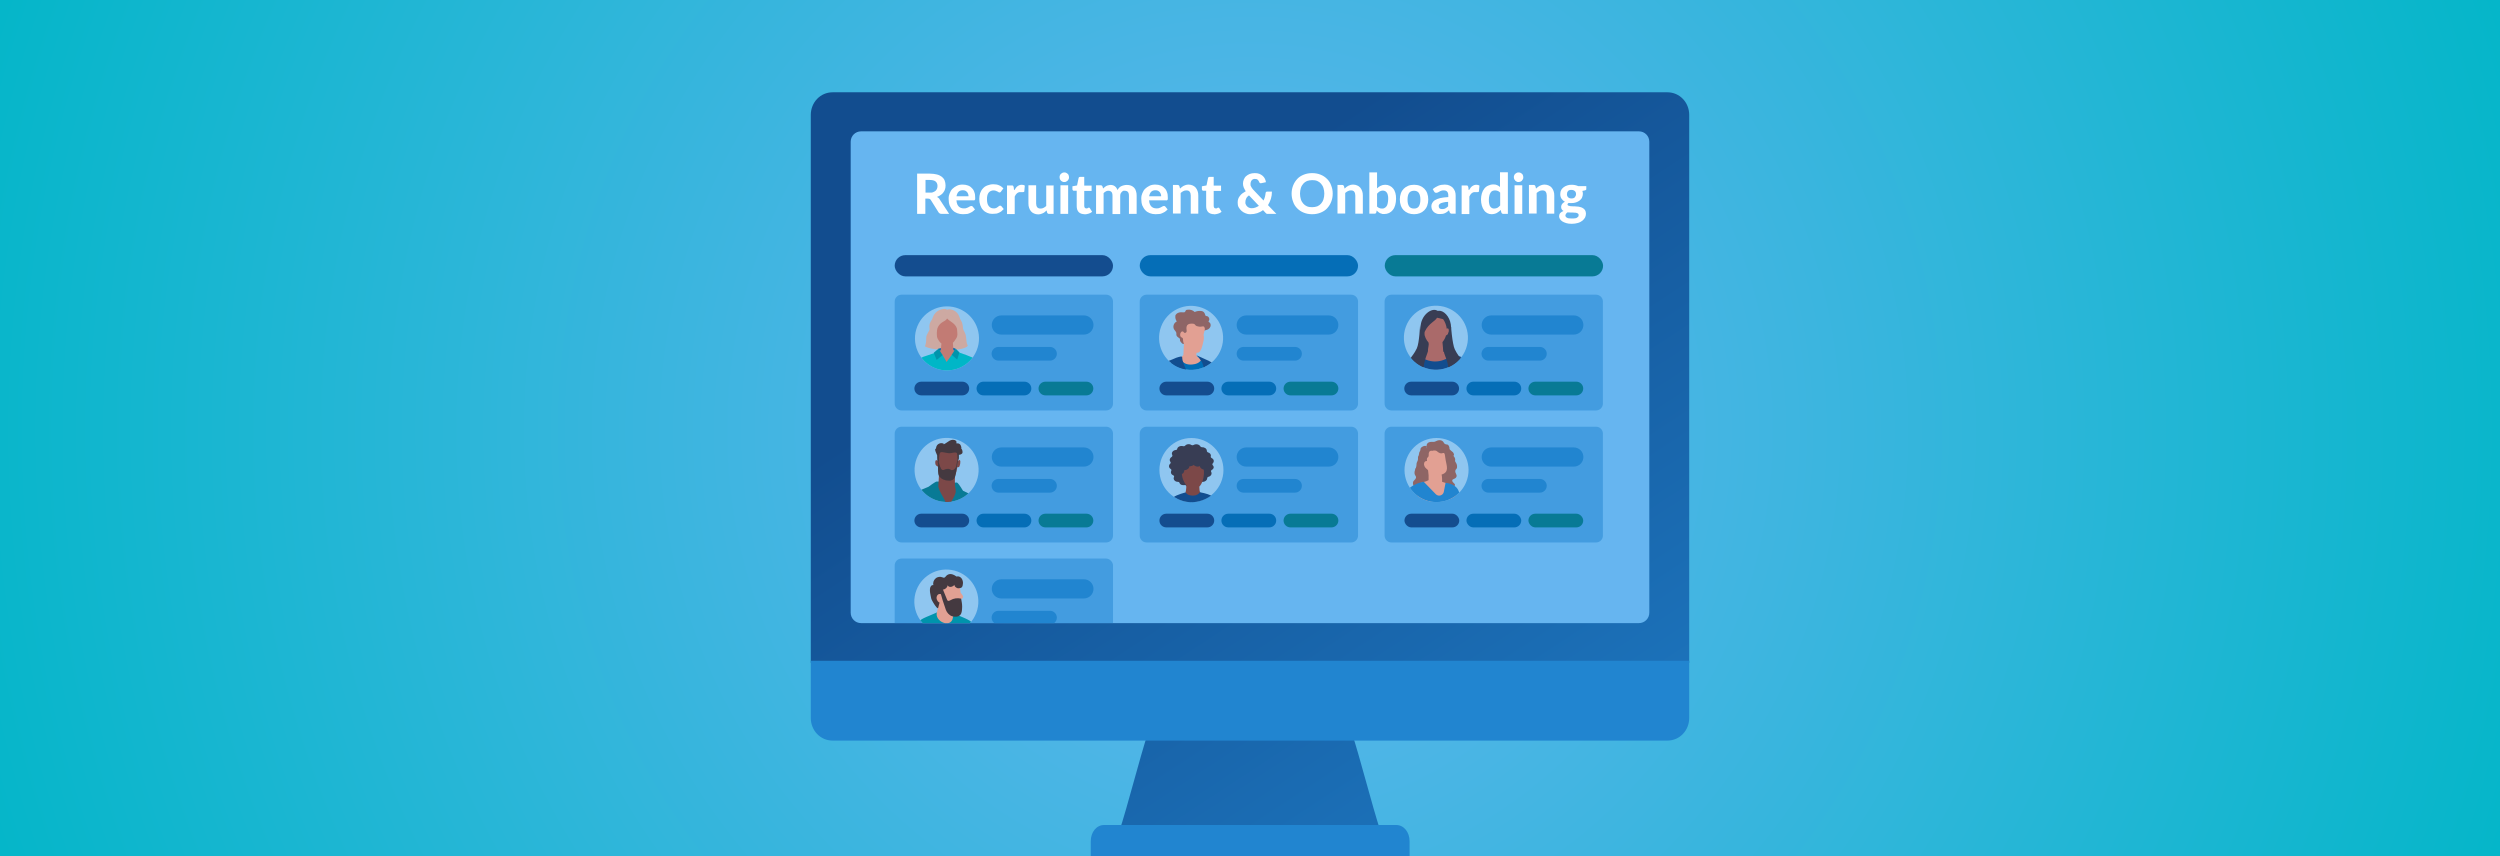 <?xml version="1.0" encoding="UTF-8"?>
<svg xmlns="http://www.w3.org/2000/svg" xmlns:xlink="http://www.w3.org/1999/xlink" id="Layer_1" data-name="Layer 1" version="1.1" viewBox="0 0 1460 500">
  <rect x="0" y="0" width="1460" height="500" fill="#333333" stroke="none"/>
  <defs>
    <style>
      .cls-1, .cls-2, .cls-3, .cls-4, .cls-5, .cls-6, .cls-7, .cls-8, .cls-9, .cls-10, .cls-11, .cls-12, .cls-13, .cls-14, .cls-15, .cls-16, .cls-17, .cls-18, .cls-19, .cls-20, .cls-21, .cls-22, .cls-23, .cls-24, .cls-25, .cls-26, .cls-27, .cls-28 {
        stroke-width: 0px;
      }

      .cls-1, .cls-16 {
        fill: #2185d0;
      }

      .cls-29, .cls-16, .cls-26, .cls-27 {
        opacity: .5;
      }

      .cls-29, .cls-27 {
        fill: #dcf0ff;
      }

      .cls-2 {
        fill: #144d8f;
      }

      .cls-30 {
        clip-path: url(#clippath);
      }

      .cls-3, .cls-26 {
        fill: none;
      }

      .cls-4 {
        fill: #cda9a2;
      }

      .cls-5 {
        fill: #4f261f;
      }

      .cls-6 {
        fill: #443940;
      }

      .cls-7 {
        fill: url(#linear-gradient);
      }

      .cls-8 {
        fill: url(#radial-gradient);
      }

      .cls-9 {
        fill: #8e6565;
      }

      .cls-10 {
        fill: #087a95;
      }

      .cls-11 {
        fill: #c27b74;
      }

      .cls-12 {
        fill: #383d54;
      }

      .cls-31 {
        clip-path: url(#clippath-1);
      }

      .cls-32 {
        clip-path: url(#clippath-4);
      }

      .cls-33 {
        clip-path: url(#clippath-3);
      }

      .cls-34 {
        clip-path: url(#clippath-2);
      }

      .cls-35 {
        clip-path: url(#clippath-6);
      }

      .cls-36 {
        clip-path: url(#clippath-5);
      }

      .cls-13, .cls-18 {
        fill: #e2a093;
      }

      .cls-13, .cls-19 {
        fill-rule: evenodd;
      }

      .cls-14 {
        fill: #124d8f;
      }

      .cls-15 {
        fill: #00b6c7;
      }

      .cls-17 {
        fill: #7c4848;
      }

      .cls-19, .cls-20 {
        fill: #0094ac;
      }

      .cls-21 {
        fill: #8e6566;
      }

      .cls-22 {
        fill: #056eb7;
      }

      .cls-23 {
        fill: #fff;
      }

      .cls-24 {
        fill: #66b5f0;
      }

      .cls-25 {
        fill: #006eb7;
      }

      .cls-28 {
        fill: #aa6a6a;
      }
    </style>
    <radialGradient id="radial-gradient" cx="730" cy="-687.4" fx="730" fy="-687.4" r="808.4" gradientTransform="translate(0 -436) scale(1 -1)" gradientUnits="userSpaceOnUse">
      <stop offset="0" stop-color="#66b5f0"></stop>
      <stop offset="1" stop-color="#00b6c7"></stop>
    </radialGradient>
    <linearGradient id="linear-gradient" x1="148" y1="363" x2="467.7" y2="-124.5" gradientTransform="translate(525.6 502) scale(1 -1)" gradientUnits="userSpaceOnUse">
      <stop offset="0" stop-color="#124d8f"></stop>
      <stop offset="1" stop-color="#2185d0"></stop>
    </linearGradient>
    <clipPath id="clippath">
      <circle class="cls-27" cx="552.8" cy="274.5" r="18.7" transform="translate(102.1 696.1) rotate(-69.5)"></circle>
    </clipPath>
    <clipPath id="clippath-1">
      <circle class="cls-27" cx="552.8" cy="197.4" r="18.7" transform="translate(163.7 636.9) rotate(-68.1)"></circle>
    </clipPath>
    <clipPath id="clippath-2">
      <circle class="cls-27" cx="695.8" cy="197.4" r="18.7" transform="translate(271.1 782.9) rotate(-69.9)"></circle>
    </clipPath>
    <clipPath id="clippath-3">
      <circle class="cls-27" cx="838.9" cy="197.4" r="18.7" transform="translate(364.9 917.2) rotate(-69.9)"></circle>
    </clipPath>
    <clipPath id="clippath-4">
      <path class="cls-3" d="M963.2,357.8V82.8c0-3.4-2.7-6.1-6.1-6.1h-454.2c-3.4,0-6.1,2.7-6.1,6.1v275c0,3.4,2.7,6.1,6.1,6.1h454.2c3.4,0,6.1-2.7,6.1-6.1Z"></path>
    </clipPath>
    <clipPath id="clippath-5">
      <circle class="cls-27" cx="552.8" cy="351.5" r="18.7" transform="translate(117.3 840.8) rotate(-80.8)"></circle>
    </clipPath>
    <clipPath id="clippath-6">
      <circle class="cls-27" cx="838.9" cy="274.5" r="18.7" transform="translate(264.3 944.5) rotate(-67.5)"></circle>
    </clipPath>
  </defs>
  <path id="SVGID" class="cls-8" d="M0,0h1460v502.8H0V0Z"></path>
  <g>
    <path class="cls-7" d="M670.9,426.4c-5.9,18.1-11.7,42.2-17.6,60.3h153.3c-5.9-18.1-11.7-42.2-17.6-60.3h-118.1ZM986.5,386.8V67.1c0-7.3-5.6-13.2-12.7-13.2h-487.6c-7.1,0-12.7,5.9-12.7,13.2v320h513v-.2Z"></path>
    <path class="cls-1" d="M815.4,481.8h-170.6c-4.4,0-7.8,4.1-7.8,9.5v8.7h186.2v-8.7c0-5.4-3.4-9.5-7.8-9.5ZM473.5,385.9v33.4c0,7.3,5.6,13.2,12.7,13.2h487.6c7.1,0,12.7-5.9,12.7-13.2v-33.4H473.5Z"></path>
    <path class="cls-24" d="M496.8,357.8V82.8c0-3.4,2.7-6.1,6.1-6.1h454.2c3.4,0,6.1,2.7,6.1,6.1v275c0,3.4-2.7,6.1-6.1,6.1h-454.2c-3.4,0-6.1-2.7-6.1-6.1Z"></path>
    <rect class="cls-22" x="665.6" y="149" width="127.5" height="12.4" rx="6.2" ry="6.2"></rect>
    <rect class="cls-2" x="522.5" y="149" width="127.5" height="12.4" rx="6.2" ry="6.2"></rect>
    <rect class="cls-10" x="808.7" y="149" width="127.5" height="12.4" rx="6.2" ry="6.2"></rect>
    <path class="cls-16" d="M526.5,249.2h119.5c2.2,0,4,1.8,4,4v59.6c0,2.2-1.8,4-4,4h-119.5c-2.2,0-4-1.8-4-4v-59.6c0-2.2,1.8-4,4-4Z"></path>
    <g>
      <circle class="cls-29" cx="552.8" cy="274.5" r="18.7" transform="translate(102.1 696.1) rotate(-69.5)"></circle>
      <g class="cls-30">
        <g>
          <path class="cls-10" d="M571.1,290.8l-8.7-4.2s-2.2-3.7-3.1-4.5c-.9-.8-2.2.1-2.2.1,0,0-1.7.2-5.4-.4-3.7-.6-3.8-.6-4.6-.6s-4.9,3.1-4.9,3.1c0,0-9.9,3.9-11.3,5.3-.7.7-4.2,17.4-4.3,18.7.5,0,47.9-.1,48.8,0-.3-2.4-4.3-17.5-4.3-17.5Z"></path>
          <path class="cls-6" d="M546.2,262.3c.1,0,.2-.2.3-.3.2-.2.2-.5.2-.7.2-1,.8-1.8,1.7-2.2.8-.4,1.9-.4,2.7,0,0,.1,0,.3,0,.4,1.2-.5,2.2-1.4,3.4-2.1,1.1-.6,2.7-.9,3.7,0,.1.1.3.2.3.4.2.4,0,.8,0,1.1.7,0,1.4,0,1.9.4.6.4.8,1.1,1,1.8,0,.3.1.6-.1.7.6.6.9,1.6.8,2.6-.2.9-1.8,1.3-2.1,1.2,0,.7,0,1.4,0,2.1-.1.7-.5,1.4-1,1.8l-1,1.7c-.6,0-.9.7-1.1,1.2-.5,1-1.4,1.7-2.3,2.2-1,.6-2.1,1.1-3.2.6-.5-.2-.9-.7-1.3-1.2-.6-.7-1.2-1.4-1.6-2.2-.8-1.3-1.2-2.9-1.2-4.5,0-.4,0-.9,0-1.3-.2-.8-1.7-3.3-1-3.9Z"></path>
          <path class="cls-17" d="M559.1,269.5s.9-1.2,1.5-.7c.6.5,0,3.9-.7,4-.7,0-.7,0-.7,0,0,0-.3.5-.4,1.2-.1.4-.2.8-.2,1.2,0,.3-.6,1.9-.7,2.1-.4,1.1-.2,6.4-.2,6.5.1.4.9,3.1.1,4.8-.3.8-.8,2-1.4,2.9-1.8,2.8-2.7,5.4-2.7,5.4,0,0-1.8-4.6-2.5-5.8-1-1.6-2.3-4.2-2.5-4.7-.3-.9-.7-2-.7-2,0,0,0-2.8.2-3.9,0-.7.2-4.1.2-4.1l-.3-2.2-.2-1.7s-1.2-.2-1.6-1.4c-.3-1.2,0-2.3.4-2.4.5,0,1.7,1.2,1.7,1.2,0,0-.2-4.7.7-5.6,1-.9,4.1.8,6.4.3,2.2-.5,3.4-.6,3.5.7.2,1.2.2,4.2.2,4.2Z"></path>
          <path class="cls-6" d="M547.9,271.7c0-.6-.5-3-.5-3l.8,1s.3,1.4.8,2.7c.3.8.7,1.6,1.1,1.9,1.1.6,1.4-.4,3.3-.5,2,0,1.6,1,2.9.7.5-.1.9-.3,1.2-.6.5-.5.9-1.2,1-2,.2-1.3.5-3.2.5-3.2l.4.5s-.6,3.5-1,6c-.3,1.9-.4,4.1-2.2,5.1-.5.3-1.2.5-2.1.4-1.2,0-2.2-.2-3.1-.6-1.9-.8-3-2.2-3.1-3.7-.2-2.1,0-3.5-.2-4.6Z"></path>
        </g>
      </g>
    </g>
    <g>
      <path class="cls-1" d="M579.2,266.9h0c0-3.1,2.5-5.6,5.6-5.6h48.2c3.1,0,5.6,2.5,5.6,5.6h0c0,3.1-2.5,5.6-5.6,5.6h-48.2c-3.1,0-5.6-2.5-5.6-5.6Z"></path>
      <path class="cls-1" d="M583.1,287.7h30.1c2.2,0,4-1.8,4-4h0c0-2.2-1.8-4-4-4h-30.1c-2.2,0-4,1.8-4,4h0c0,2.2,1.8,4,4,4Z"></path>
    </g>
    <g>
      <path class="cls-2" d="M538,300h24c2.2,0,4,1.8,4,4h0c0,2.2-1.8,4-4,4h-24c-2.2,0-4-1.8-4-4h0c0-2.2,1.8-4,4-4Z"></path>
      <path class="cls-22" d="M574.3,300h24c2.2,0,4,1.8,4,4h0c0,2.2-1.8,4-4,4h-24c-2.2,0-4-1.8-4-4h0c0-2.2,1.8-4,4-4Z"></path>
      <path class="cls-10" d="M610.5,300h24c2.2,0,4,1.8,4,4h0c0,2.2-1.8,4-4,4h-24c-2.2,0-4-1.8-4-4h0c0-2.2,1.8-4,4-4Z"></path>
    </g>
    <path class="cls-16" d="M526.5,172.1h119.5c2.2,0,4,1.8,4,4v59.6c0,2.2-1.8,4-4,4h-119.5c-2.2,0-4-1.8-4-4v-59.6c0-2.2,1.8-4,4-4Z"></path>
    <g>
      <circle class="cls-29" cx="552.8" cy="197.4" r="18.7" transform="translate(163.7 636.9) rotate(-68.1)"></circle>
      <g class="cls-31">
        <g>
          <path class="cls-4" d="M542.9,192c.1,1.3-2.1,3.2-2,5.4,0,1.7,0,2.8-.7,4.9,3.9,2.5,21.9,3.3,25-.3-1-2-.7-3.4-1.1-5.7-.3-2.1-1.6-3.4-1.7-4.5-.3-4.5-1.3-4.1-1.9-6.2-.9-3-3-4.7-6-5-.4,0-1,.1-1.4.3-.3-.1-.8-.5-1.2-.5-3.1,0-6.2,1.7-7.3,5.4-.5,1.7-2.2,2.3-1.8,6.2Z"></path>
          <path class="cls-25" d="M548.1,203.6c3.8-1,7.3-1.2,9.9,0-.5,2.5-2.9,5.5-5.1,7.2-2.1-1.5-3.7-4.3-4.9-7.1Z"></path>
          <path class="cls-15" d="M572.7,219.7c0,2.4,0,7.4-.9,13.4-.2,1.7-.6,6.9-2.6,7.9-2.6,1.3-6.1,1.4-9.2.9-7,1-15.2.2-16.3-.4.1,1.3.2,2.4.2,3.3,0,2.5-.9,4-.8,4.8,0,1,.1,1.8.2,2.2-2,1.2-4.1,2.2-4.1,2.2,0,0-.8-1.5-1.5-2.8,0-.1-1.5-.7-1.8-3-.9-6.3-.8-12.1-1.9-16.8-1.1-5-1.3-13-.8-15.1.8-3.7,3.2-6.1,3.8-6.7,0,0,0,0,0,0,0,0,.1,0,.1-.1,0,0,0,0,0,0,1.4-1,2.8-1.4,4.7-2,2-.6,8-2.8,8-2.8l6.4-.2c4.6,1.7,12.4,4,13.6,5.5,1.8,1,2.9,7.5,2.8,9.9Z"></path>
          <path class="cls-11" d="M559.2,205.4c-.7.6-1.7.8-3.2,1.6-1,1.4-3.2,4.4-3.2,4.4.1,0-1.4-2.5-2.4-4.1-1.3-.8-3-1.6-3.3-1.9,1-.3,1.8-.6,2.3-.8l.4-4c-.6-.4-1.1-1-1.5-1.6-1.2-1.7-1.7-4-1.7-6.2,0-4.5,3.2-9.1,6.5-9.1s6.1,4.6,6.1,9.1-.3,4-1.3,5.6c-.4.7-.9,1.3-1.4,1.8l.3,4.3c.8.3,1.6.6,2.5.9Z"></path>
          <path class="cls-4" d="M543.9,196.7c.5-11.8,7.1-13.3,9.3-13.4,3.6,0,9.2,7.6,7,15.5-.4-.3-1.1-6.1-1.3-6.8-1-3.3-4.2-4.2-5.8-6-1.1,2-3.5,1.6-5.3,4.9-1.1,2.1-.6,5.9-.7,6.9,0,.8-2.3.2-3.2-1.2Z"></path>
          <polygon class="cls-20" points="548.1 203.6 550.5 207.4 547 210.2 545.3 206 548.1 203.6"></polygon>
          <polygon class="cls-20" points="558.1 203.6 555.8 207.2 559 210 560.3 205.8 558.1 203.6"></polygon>
        </g>
      </g>
    </g>
    <g>
      <path class="cls-1" d="M579.2,189.8h0c0-3.1,2.5-5.6,5.6-5.6h48.2c3.1,0,5.6,2.5,5.6,5.6h0c0,3.1-2.5,5.6-5.6,5.6h-48.2c-3.1,0-5.6-2.5-5.6-5.6Z"></path>
      <path class="cls-1" d="M583.1,210.6h30.1c2.2,0,4-1.8,4-4h0c0-2.2-1.8-4-4-4h-30.1c-2.2,0-4,1.8-4,4h0c0,2.2,1.8,4,4,4Z"></path>
    </g>
    <g>
      <path class="cls-2" d="M538,230.9h24c2.2,0,4-1.8,4-4h0c0-2.2-1.8-4-4-4h-24c-2.2,0-4,1.8-4,4h0c0,2.2,1.8,4,4,4Z"></path>
      <path class="cls-22" d="M574.3,230.9h24c2.2,0,4-1.8,4-4h0c0-2.2-1.8-4-4-4h-24c-2.2,0-4,1.8-4,4h0c0,2.2,1.8,4,4,4Z"></path>
      <path class="cls-10" d="M610.5,230.9h24c2.2,0,4-1.8,4-4h0c0-2.2-1.8-4-4-4h-24c-2.2,0-4,1.8-4,4h0c0,2.2,1.8,4,4,4Z"></path>
    </g>
    <path class="cls-16" d="M669.6,249.2h119.5c2.2,0,4,1.8,4,4v59.6c0,2.2-1.8,4-4,4h-119.5c-2.2,0-4-1.8-4-4v-59.6c0-2.2,1.8-4,4-4Z"></path>
    <g>
      <path class="cls-1" d="M722.2,266.9h0c0-3.1,2.5-5.6,5.6-5.6h48.2c3.1,0,5.6,2.5,5.6,5.6h0c0,3.1-2.5,5.6-5.6,5.6h-48.2c-3.1,0-5.6-2.5-5.6-5.6Z"></path>
      <path class="cls-1" d="M726.2,287.7h30.1c2.2,0,4-1.8,4-4h0c0-2.2-1.8-4-4-4h-30.1c-2.2,0-4,1.8-4,4h0c0,2.2,1.8,4,4,4Z"></path>
    </g>
    <g>
      <path class="cls-2" d="M681.1,300h24c2.2,0,4,1.8,4,4h0c0,2.2-1.8,4-4,4h-24c-2.2,0-4-1.8-4-4h0c0-2.2,1.8-4,4-4Z"></path>
      <path class="cls-22" d="M717.3,300h24c2.2,0,4,1.8,4,4h0c0,2.2-1.8,4-4,4h-24c-2.2,0-4-1.8-4-4h0c0-2.2,1.8-4,4-4Z"></path>
      <path class="cls-10" d="M753.6,300h24c2.2,0,4,1.8,4,4h0c0,2.2-1.8,4-4,4h-24c-2.2,0-4-1.8-4-4h0c0-2.2,1.8-4,4-4Z"></path>
    </g>
    <path class="cls-16" d="M812.6,249.2h119.5c2.2,0,4,1.8,4,4v59.6c0,2.2-1.8,4-4,4h-119.5c-2.2,0-4-1.8-4-4v-59.6c0-2.2,1.8-4,4-4Z"></path>
    <g>
      <path class="cls-1" d="M865.3,266.9h0c0-3.1,2.5-5.6,5.6-5.6h48.2c3.1,0,5.6,2.5,5.6,5.6h0c0,3.1-2.5,5.6-5.6,5.6h-48.2c-3.1,0-5.6-2.5-5.6-5.6Z"></path>
      <path class="cls-1" d="M869.2,287.7h30.1c2.2,0,4-1.8,4-4h0c0-2.2-1.8-4-4-4h-30.1c-2.2,0-4,1.8-4,4h0c0,2.2,1.8,4,4,4Z"></path>
    </g>
    <g>
      <rect class="cls-2" x="820.2" y="300" width="32" height="8" rx="4" ry="4"></rect>
      <rect class="cls-22" x="856.4" y="300" width="32" height="8" rx="4" ry="4"></rect>
      <rect class="cls-10" x="892.6" y="300" width="32" height="8" rx="4" ry="4"></rect>
    </g>
    <path class="cls-16" d="M669.6,172.1h119.5c2.2,0,4,1.8,4,4v59.6c0,2.2-1.8,4-4,4h-119.5c-2.2,0-4-1.8-4-4v-59.6c0-2.2,1.8-4,4-4Z"></path>
    <g>
      <circle class="cls-29" cx="695.8" cy="197.4" r="18.7" transform="translate(271.1 782.9) rotate(-69.9)"></circle>
      <g class="cls-34">
        <g>
          <polygon class="cls-25" points="683.6 212 687.2 258.7 711.9 257.3 707.7 221.1 701 209.4 688 208.9 683.6 212"></polygon>
          <path class="cls-21" d="M686.4,185.8c0-.5,0-1,0-1.5.3-.8,1-1.4,1.9-1.7.8-.3,1.7-.3,2.6-.2.3,0,.7,0,1-.1.4-.3.4-.9.8-1.2.2-.1.4-.2.6-.2,1.6-.3,3.3.2,4.4,1.3,1.1-.5,2.3-.7,3.5-.6.4,0,.9.1,1.3.3.7.4,1.1,1.1,1.3,1.9,0,.2.1.4.3.6.2.2.5.2.7.2,1.2.2,1.8,1.8,1.2,2.7-.1.2-.3.3-.2.5,0,.2.2.3.4.4.8.5,1,1.6.7,2.5-.3.9-1.1,1.6-2,1.9-.8.3-1.7.5-2.5.4-1.4-.1-2.7-.8-4.1-1.3-1.3-.4-2.4-.3-3.6,0-1.2.3-1.3.8-1.4,2,0,.6-.2,1.2-.7,1.5-.2,0-.4.1-.5.2-.7.3-.4,2.2-.4,2.8,0,.6.3,2.8-.7,2.7-.3,0-.6-.3-.9-.6-.4-.4-.9-.9-1-1.6,0-.3,0-.6,0-.8,0-.1-.2-.2-.3-.3-.8-.6-1.8-1.2-1.8-2.1,0-.3,0-.6,0-.8,0-.9-.8-1.5-1.3-2.3-1-1.6-.2-3.9,1.5-4.6-.3-.7-.7-1.4-.8-2.2Z"></path>
          <path class="cls-18" d="M703,195.8c0,.9.2,1.4-.1,3.1-.4,1.9-1,4.2-1.3,4.8-.7,1.5-1.1,2-1.8,2.2-.4,0-.7.1-1.1.2,0,.8,0,1.4,0,1.5.3.8,2.2,1.8,2.2,1.8,0,0,.3.4.5,1-.7.9-1.7,1.8-3.5,2.2-4.5,1-6.4-.6-7.3-1.4-.6-.5-1.1-1.6-1.5-2.4.7-.1,1.5-.6,2-1.6,0-.3.2-4,.3-6.4-.3-.7-.5-1.5-.5-2.2,0-.5,0-1-.4-1.3-.2-.2-.5-.2-.7-.4-.6-.4-.7-1.3-.5-2,0-.2,0-.3.2-.5,0-.2.2-.4.4-.6.4-.3.9-.4,1.2,0,.3.4.5.7,1.1.6.4-.1.8-.5.8-.9,0-.5,0-1-.1-1.4-.1-1,.1-2.1.9-2.6.6-.4,1.4-.5,2.1-.5.6,0,1.3,0,1.8.4.2.2.3.4.5.6.3.3.6.4.9.5.9.3,1.8.4,2.7.2.3,0,.6-.2.9-.1.4,0,.7.4.8.8.3.7,0,1.6-.2,2.3-.1.7-.5,1.7-.5,2.2Z"></path>
          <path class="cls-14" d="M706.3,211c.4.2.9.4,1.3.6,1.2.7,2.4,1.6,3,2.8.9,1.6,4,35.5,4,35.5l-6.8,8.8s-4-41.9-5.2-45.5c-.3-1-.9-2.1-1.5-3-.4-.6-.9-1.2-1.3-1.6-.4-.4-.7-.7-.8-.8-.2-.2-.2-.3-.2-.3,0,0,6.9,3.1,7.5,3.4ZM693.7,219.6c-.2-1.1-.4-2.1-.7-3,0-.3-1.4-2.5-2.4-6.2-.2-.6-.1-1.3-.2-1.8,0-.2,0-.3-.2-.3-.4-.2-1.1,0-1.5.1,0,0-1.1.3-1.7.5-.5.2-1.3.6-2.1.9-1.5.5-3.3,1.3-5,2.3-1,.6-1.9,1.3-2.8,2.2-4.2,4.1-8.4,44.4-8.4,44.4h27.1s-.9-33.4-2.1-39.1Z"></path>
        </g>
      </g>
    </g>
    <g>
      <path class="cls-1" d="M722.2,189.8h0c0-3.1,2.5-5.6,5.6-5.6h48.2c3.1,0,5.6,2.5,5.6,5.6h0c0,3.1-2.5,5.6-5.6,5.6h-48.2c-3.1,0-5.6-2.5-5.6-5.6Z"></path>
      <path class="cls-1" d="M726.2,210.6h30.1c2.2,0,4-1.8,4-4h0c0-2.2-1.8-4-4-4h-30.1c-2.2,0-4,1.8-4,4h0c0,2.2,1.8,4,4,4Z"></path>
    </g>
    <g>
      <path class="cls-2" d="M681.1,230.9h24c2.2,0,4-1.8,4-4h0c0-2.2-1.8-4-4-4h-24c-2.2,0-4,1.8-4,4h0c0,2.2,1.8,4,4,4Z"></path>
      <path class="cls-22" d="M717.3,230.9h24c2.2,0,4-1.8,4-4h0c0-2.2-1.8-4-4-4h-24c-2.2,0-4,1.8-4,4h0c0,2.2,1.8,4,4,4Z"></path>
      <path class="cls-10" d="M753.6,230.9h24c2.2,0,4-1.8,4-4h0c0-2.2-1.8-4-4-4h-24c-2.2,0-4,1.8-4,4h0c0,2.2,1.8,4,4,4Z"></path>
    </g>
    <path class="cls-16" d="M812.6,172.1h119.5c2.2,0,4,1.8,4,4v59.6c0,2.2-1.8,4-4,4h-119.5c-2.2,0-4-1.8-4-4v-59.6c0-2.2,1.8-4,4-4Z"></path>
    <g>
      <circle class="cls-29" cx="838.9" cy="197.4" r="18.7" transform="translate(364.9 917.2) rotate(-69.9)"></circle>
      <g class="cls-33">
        <g>
          <path class="cls-12" d="M847.4,191.1c0-4.7-3.1-9.1-6.4-9.6-.4,0-.9,0-1.5,0-3.3-2.2-9.9,2.6-9.9,9.8s1.4,18.2,1.4,18.2h14.5s2-16,2-18.4Z"></path>
          <path class="cls-14" d="M864.7,237.6l-51.2.5s.9-14.6,5.9-24.4c2-3.8,8.7-6.6,8.9-6.7h0s9.5-3,9.5-3l10.3,3s4.3.6,8.1,2.9c4.6,2.9,8.5,27.6,8.5,27.6Z"></path>
          <path class="cls-28" d="M848.1,207l-.5.4c-5.5,5.1-14.1,4.9-19.4-.4h0l5.6-1.8.5-5.1c-2.7-3-4.2-8.5-.3-13.7l4.6-1,4.2,1c1.1,1.6,1.9,3.6,2.1,5.6.2-.2.5-.3.7-.2,1,.4.4,3.5-.8,4-.1,0-.2,0-.3,0-.4,1.5-1.2,2.9-2.1,4l.5,5.6,5,1.5Z"></path>
          <path class="cls-12" d="M839.3,185.3c-.7,2.2-4.9,3.3-7.2,8.3-.3.6-.5,2.3-.6,4,.7,1.5,1.6,2.6,2.8,3.1l-.4,4c0,.8-.4,1.8-.7,2.6-1.7,4.4-2.3,8.9-2.1,13.6h-9.4c-1.7-5,1.5-10.7,2.1-11.8.7-1.1,2.1-2.5,3.6-5.6,1.5-3.1,1.9-13.5,1.9-13.5.3,1.6.6,3.3,1,4.8-.2-1.9-.2-3.6,0-4.3.6-1.5,1.6-6.3,4.1-6.6,2.5-.3,5.4-.8,4.7,1.3ZM855.3,221.4c1.9-5.5-1.1-10.2-2.1-11.8-.7-1.1-2.1-2.5-3.6-5.6-1.5-3.1-2.3-14.5-2.3-14.5-.6,5.8-4.7,10.3-4.2,15,.2,1.5.3,2.1,1,3.7,1.7,4,2.2,8.5,2.1,13.2h9.2Z"></path>
        </g>
      </g>
    </g>
    <g>
      <path class="cls-1" d="M865.3,189.8h0c0-3.1,2.5-5.6,5.6-5.6h48.2c3.1,0,5.6,2.5,5.6,5.6h0c0,3.1-2.5,5.6-5.6,5.6h-48.2c-3.1,0-5.6-2.5-5.6-5.6Z"></path>
      <path class="cls-1" d="M869.2,210.6h30.1c2.2,0,4-1.8,4-4h0c0-2.2-1.8-4-4-4h-30.1c-2.2,0-4,1.8-4,4h0c0,2.2,1.8,4,4,4Z"></path>
    </g>
    <g>
      <path class="cls-2" d="M824.1,230.9h24c2.2,0,4-1.8,4-4h0c0-2.2-1.8-4-4-4h-24c-2.2,0-4,1.8-4,4h0c0,2.2,1.8,4,4,4Z"></path>
      <path class="cls-22" d="M860.4,230.9h24c2.2,0,4-1.8,4-4h0c0-2.2-1.8-4-4-4h-24c-2.2,0-4,1.8-4,4h0c0,2.2,1.8,4,4,4Z"></path>
      <path class="cls-10" d="M896.6,230.9h24c2.2,0,4-1.8,4-4h0c0-2.2-1.8-4-4-4h-24c-2.2,0-4,1.8-4,4h0c0,2.2,1.8,4,4,4Z"></path>
    </g>
    <g>
      <circle class="cls-27" cx="695.8" cy="274.5" r="18.7"></circle>
      <path class="cls-12" d="M708.3,271.7l-.2-.2c-.1-.1-.1-.6,0-.7,1.2-1.2.9-2.6-.5-3.3-.4-.2-.6-.6-.5-1,.3-1.1-.5-2-1.6-2.3-.4-.1-.7-.5-.7-.9,0-1.3-1.4-2.2-2.8-2.1-.4,0-.8-.2-1-.5-.7-1.3-2.7-1.6-4-.8-.4.2-.8.2-1.2,0-1.1-.8-2.9-.6-3.7.4-.3.3-.7.4-1.1.3-1.5-.5-3.3.3-3.5,1.5,0,.4-.4.7-.9.7-1.7.2-2.7,1.7-2,2.9.2.4,0,.9-.4,1.2-1.1.6-1.4,1.9-.7,2.8.3.4.2.8-.1,1.1-.4.3-.6.7-.7,1.2-.1.8.3,1.5,1,1.9.4.2.5.7.3,1.1-.5,1.1,0,2.2,1.2,2.6.4.2.6.6.4,1-.7,1.4.7,2.9,2.4,2.8.4,0,.7.2.8.5.4,1.3,1.8,1.6,3.1,1.4.3,0,.6,0,.7.3,1,1.1,3.2,1.1,4.1,0,.2-.2.6-.3.9-.2,1.4.4,3.1-.3,3.4-1.5.1-.4.5-.6.9-.5,1.5.2,3.1-.8,3.1-2.1,0-.4.3-.7.6-.8,1.6-.3,2.4-1.8,1.7-3-.2-.3,0-.8.3-1,1.3-.7,1.6-1.9.6-2.8Z"></path>
      <path class="cls-17" d="M703.1,276.7c-.2,3.1-1.1,5.8-2.7,7.5,0,1.7.2,2.7.4,3.2.6,1.4,1.5,2,1.8,2.6.4.6-13.6.2-12.3-.2.8-.3,1.7-1.3,2-2,.1-.3.6-2.4.5-4.4-1.8-2.2-2.8-5.5-2.6-7.8,0-.4-.7-.9-.7-1.4-.4-4.3,2.7-7.4,5.3-9,.4-.2,2.1.3,4.7,1.7,2.6,1.5,3.8,6.9,3.6,9.7Z"></path>
      <path class="cls-12" d="M686.2,274.5c0-.6.3-1.3.8-1.7.5-.4,1-.6,1.6-.7-.2-.1-.5-.2-.6-.4-.5-.5-.9-1.1-.8-1.8,0-.2,0-.4,0-.7.1-.4.4-.8.7-1.1.3-.3.7-.6,1.1-.8.2-.1.4-.3.7-.4.5-.3,1-.5,1.5-.7,1.2-.5,2.4-1,3.7-1.3.8-.2,1.5-.3,2.3-.4.5,0,1,0,1.5,0,.7,0,1.4.1,2.1.3.7.1,1.3.4,2,.6.5.2.9.4,1.4.7.6.4,1.2.8,1.7,1.4.3.2.5.5.6.8.2.3.3.6.2,1,0,.4,0,.7-.2,1,0,.2-.2.4-.4.6.1.3.2.5.2.8,0,.7-.3,1.3-.8,1.8-.6.5-1.2.7-2,.8-.7,0-1.5-.3-2-.7-.3-.2-.5-.5-.6-.8-.1-.2-.2-.4-.2-.6-.4.2-.8.3-1.3.3-.7,0-1.5-.3-2-.7-.1,0-.2-.2-.3-.3,0,0,0,0,0,0-.6.5-1.2.7-2,.8-.2,0-.4,0-.5,0,0,.6-.3,1.1-.8,1.5-.6.5-1.2.7-2,.8,0,0-.1,0-.2,0,0,0,0,.1,0,.2,0,.6-.3,1.3-.8,1.7-.5.4-1.2.7-1.9.7-.7,0-1.4-.2-1.9-.7-.3-.2-.4-.5-.5-.8-.2-.3-.2-.6-.2-.9Z"></path>
      <path class="cls-14" d="M700.8,287.4l-.6.7c-.5.5-1.1.9-1.8,1.1-1.1.3-2.5.3-3.7,0-.9-.2-1.7-.8-2.3-1.6h0c0-.1-5.1,1.3-6.8,2.6,3,1.9,6.5,3.1,10.3,3.1s8.2-1.4,11.4-3.9c-2.4-1.2-6.4-1.9-6.4-1.9Z"></path>
    </g>
    <g class="cls-32">
      <rect class="cls-16" x="522.5" y="326.2" width="127.5" height="67.6" rx="4" ry="4"></rect>
      <path class="cls-1" d="M579.2,343.9h0c0-3.1,2.5-5.6,5.6-5.6h48.2c3.1,0,5.6,2.5,5.6,5.6h0c0,3.1-2.5,5.6-5.6,5.6h-48.2c-3.1,0-5.6-2.5-5.6-5.6ZM583.1,364.7h30.1c2.2,0,4-1.8,4-4h0c0-2.2-1.8-4-4-4h-30.1c-2.2,0-4,1.8-4,4h0c0,2.2,1.8,4,4,4Z"></path>
      <g>
        <path class="cls-10" d="M538,385h24c2.2,0,4-1.8,4-4h0c0-2.2-1.8-4-4-4h-24c-2.2,0-4,1.8-4,4h0c0,2.2,1.8,4,4,4Z"></path>
        <path class="cls-20" d="M574.3,385h24c2.2,0,4-1.8,4-4h0c0-2.2-1.8-4-4-4h-24c-2.2,0-4,1.8-4,4h0c0,2.2,1.8,4,4,4Z"></path>
        <path class="cls-15" d="M610.5,385h24c2.2,0,4-1.8,4-4h0c0-2.2-1.8-4-4-4h-24c-2.2,0-4,1.8-4,4h0c0,2.2,1.8,4,4,4Z"></path>
      </g>
      <g>
        <circle class="cls-29" cx="552.8" cy="351.5" r="18.7" transform="translate(117.3 840.8) rotate(-80.8)"></circle>
        <g class="cls-36">
          <g>
            <circle class="cls-26" cx="552.8" cy="351.5" r="18.7" transform="translate(117.3 840.8) rotate(-80.8)"></circle>
            <path class="cls-19" d="M552.8,370.2c5.9,0,11.1-2.5,14.8-6.5-.6-1.5-6.4-3.6-10.7-5.5-.5,4.6-7.5,5.2-9.6-.6-3.8,1.8-9.9,3.8-10.2,5.2,3.7,4.5,9.4,7.4,15.7,7.4Z"></path>
            <path class="cls-13" d="M561,349.9c0,.9,0,1.9,0,2.7-.1,1.8-1.3,3.6-3,3.8-1.9.2-7.7-.8-8.7-4.1-.7-2.5-1-4.9-1.3-7.5-.2-1.8,1-3.4,2.8-3.6,1.9-.2,4.2-.6,6.1-.8,1.7-.2,3.1,1.1,3.6,2.8.2.7.4,1.7.5,2.9.5.6,1.2,1.5,1.4,2.1.3.7-.5,1.6-1.2,1.8Z"></path>
            <path class="cls-6" d="M562.2,339.2c-.2-.9-.7-1.7-1.5-2.2-.6-.4-1.4-.5-2.1-.3-3.1-2.3-5.2-1.6-6.5.2-.2.3-.6.5-.9.5-.2,0-.4-.1-.7-.2-1.3-.6-3-.4-4.1.6-1.1.9-1.7,2.5-1.3,3.9-.6-.1-1.2.2-1.5.7-.3.5-.5,1.1-.5,1.6-.1,1.3.1,2.6.4,3.9.2,1.1.4,2.2,1,3.1.5.9,2.4,4.3,3.4,4.3,1.4,0,1.7-3.6,2.1-4.9,0-.1,0-.3.1-.4.7-1.4.6-4.6.2-5.7,1.2.2,3-1,3.1-2.5,1,1.8,3.4.7,4-.3-.1.8.6,1.4,1.3,1.8.6.4,1.5.3,2.2.1.8-.2,1.1-.7,1.3-1.5.2-.9.3-1.8,0-2.7ZM549.5,350.6s0,0,0,0c0,0,0,0,0,0Z"></path>
            <path class="cls-13" d="M557.7,350.8s-.4,5.1-1.2,9.9c-1,6.6-11.1,2.2-9.3-3.3.5-1.6,1-3.6,1.5-5.5-.6-.2-1.1-.7-1.4-1.4-.7-1.3-.3-2.8.7-3.4.5-.3,1.2-.3,1.8,0,.2-.9.3-1.4.3-1.4l7.7,5.1Z"></path>
            <path class="cls-6" d="M549,345.3c1,3.7,1.8,6.4,3.4,10.9.6,1.6,2,3.2,3.7,3.7,1.5.5,3.7.4,4.7-.8,1.1-1.2,1-3.2,1.1-4.8,0-1.6-.3-3.1-.6-4.7-2.1-.5-4.4-.2-6.2.9-.4.2-.9.5-1.4.4-.4-.1-.6-.6-.7-.9-1-2.5-2-4.9-3-7.4-.2,1-.5,2.1-.6,3.1,0,0,0,.1-.3-.4Z"></path>
          </g>
        </g>
      </g>
    </g>
    <g>
      <circle class="cls-29" cx="838.9" cy="274.5" r="18.7" transform="translate(264.3 944.5) rotate(-67.5)"></circle>
      <g class="cls-35">
        <g>
          <path class="cls-9" d="M825.7,284.1h23.2c.8-.1,1.1-1.1.5-1.6-.7-.6-1.3-1.3-1.3-1.8,0-1.2,1.6-.7,2.4-2.1.7-1.4-.8-2.1-.6-3.6.2-1.4,1.2-.8,1-2.9-.2-2.1-1.4-2.2-1.1-3.4.2-1.2-.7-2.1-1.1-2.6-.4-.5-4.4-4.7-4.4-4.7l-3.9,1.2-11.1,6.3-1.4,2.2s.3.7-.7,1.8c-1.1,1.3-1.5,3.7-.7,4.7.8,1,.6,1.9-.7,3-1.3,1.2-.2,3.3-.2,3.3Z"></path>
          <path class="cls-18" d="M830,293.4l15.2-2,5.5.8c-1.2-6.3-.1-7.6-6.5-10.2l-2-.6c0-1.3,0-2.8-.3-4.3.1,0,.3,0,.4-.1,4-1.4,2.6-4.9,2-8.1-.2-1-.6-4.8-1.1-5.7-2.1-3.9-6-2.7-9.2-1-3.2,1.7-3.4,6.5-1.3,10.5.4.8.8,1.5,1.3,2,.3,1.9.4,3.8.3,5.7-1.2.6-1.9.9-2.6,1-5.8,1.3-6.5,5.5-1.7,12Z"></path>
          <path class="cls-5" d="M835,263.5c.2-.1.4-.2.5-.2-.1,0-.3,0-.5.2Z"></path>
          <path class="cls-5" d="M833.3,260.8c0,.7.3,1.3.3,1.3,0-.6,0-1.1-.3-1.3Z"></path>
          <path class="cls-9" d="M832.6,271.4c1.7-.7,0-3.3,1.1-4.2,1.2-.9.3-1.9.9-3.1.1-.3.3-.5.4-.6h0c.2-.2.4-.3.5-.2,0,0,0,0,0,0,.6-.2.7,0,.9,0,.8-.3,2.1-.3,2.6.1,3.1,2.7,3.5.4,4.6,1.4,1.5,1.3,4.1,1.3,5,1.4.9,0,.5-1.5-.1-2.1-.6-.6-2.1-1.5-2-2.1.1-.6-.4-2.4-1.4-2.4-1,0-1.7-.6-1.9-1-.3-.9-1.9-2.4-4.7-.9-1.4.8-2.2-.1-4.2.7-1,.5-1.2,1.4-1.2,2.3.2.3.3.7.3,1.3,0,0-.2-.6-.3-1.3-.9-1-3.6.6-3.5,1.4,0,1.5-.9,1.7-.9,3,0,1.3-.8,1.1-.6,2.6.1.8-.3,1.8-.7,2.5-.3.5.1,1.9-.8,3.9-.5,1.2,4.7-2.3,5.8-2.7Z"></path>
          <path class="cls-5" d="M835.6,263.3s0,0,0,0c0,0,0,0,0,0h0Z"></path>
          <path class="cls-18" d="M831.9,272.3c.6,1.3,1.9,2.1,3,1.8,1-.3,1.4-1.7.8-3s-1.9-2.1-3-1.8c-1,.3-1.4,1.7-.8,3Z"></path>
          <path class="cls-1" d="M836.6,299.3c-6.2-.3-12.3-3.3-16.2-8.2-.4-7.4,10.2-9.8,11.1-9.7l7,7.2c1.5,1.6,4.3.8,4.7-1.4l1-5.2c6.5.6,7.6,4.7,7.6,4.7h0s2.4,5.4,2.4,5.4c-4.3,4.8-11,7.7-17.6,7.3Z"></path>
        </g>
      </g>
    </g>
    <g>
      <path class="cls-23" d="M554.3,124.9h-4.4c-.8,0-1.4-.3-1.8-.9l-4.5-7.2c-.2-.3-.4-.5-.6-.6-.2-.1-.5-.2-1-.2h-1.6v8.9h-4.8v-23.5h7.4c1.6,0,3,.2,4.2.5,1.2.3,2.1.8,2.9,1.4.7.6,1.3,1.3,1.6,2.2.3.8.5,1.8.5,2.8s-.1,1.5-.3,2.2c-.2.7-.5,1.3-1,1.9-.4.6-.9,1.1-1.6,1.5-.6.4-1.3.8-2.1,1.1.3.2.6.4.9.6s.5.5.7.9l5.5,8.4ZM543,112.5c.8,0,1.5,0,2-.3.6-.2,1-.5,1.4-.8.4-.3.6-.8.8-1.2.2-.5.3-1,.3-1.6,0-1.1-.4-2-1.1-2.6-.7-.6-1.9-.9-3.4-.9h-2.5v7.4h2.5Z"></path>
      <path class="cls-23" d="M558.6,117.2c.1,1.6.6,2.7,1.3,3.4s1.7,1.1,2.9,1.1,1.1,0,1.6-.2c.4-.1.8-.3,1.2-.5s.6-.3.9-.5c.3-.1.5-.2.8-.2s.6.1.8.4l1.3,1.6c-.5.5-1,1-1.6,1.4-.6.4-1.2.6-1.8.9s-1.2.4-1.9.4c-.6,0-1.2.1-1.8.1-1.2,0-2.2-.2-3.3-.6-1-.4-1.9-.9-2.6-1.7-.7-.7-1.3-1.7-1.8-2.8-.4-1.1-.6-2.4-.6-3.9s.2-2.2.6-3.2.9-1.9,1.6-2.6c.7-.7,1.6-1.3,2.6-1.8s2.1-.7,3.4-.7,2.1.2,3,.5c.9.3,1.7.8,2.3,1.5.7.6,1.2,1.4,1.5,2.4.4.9.5,2,.5,3.2s0,.6,0,.8c0,.2,0,.4-.2.5,0,.1-.2.2-.3.3s-.3,0-.5,0h-10ZM565.6,114.6c0-.5,0-.9-.2-1.3s-.3-.8-.6-1.1c-.3-.3-.6-.6-1-.8-.4-.2-.9-.3-1.5-.3-1.1,0-1.9.3-2.5.9-.6.6-1,1.5-1.2,2.6h7Z"></path>
      <path class="cls-23" d="M584.6,111.9c-.1.2-.3.3-.4.4-.1,0-.3.1-.5.1s-.4,0-.6-.2c-.2-.1-.4-.3-.7-.4s-.6-.3-.9-.4c-.4-.1-.8-.2-1.3-.2s-1.2.1-1.7.4c-.5.2-.9.6-1.2,1s-.6,1-.7,1.6c-.2.6-.2,1.4-.2,2.2,0,1.7.3,3,1,3.9.7.9,1.6,1.4,2.8,1.4s.8,0,1.1-.1c.3,0,.6-.2.8-.3.2-.1.4-.2.6-.4.2-.1.3-.2.5-.4.1-.1.3-.2.4-.3.1,0,.3-.1.5-.1.3,0,.6.1.8.4l1.3,1.6c-.5.5-1,1-1.5,1.4-.5.4-1.1.6-1.7.9s-1.2.4-1.8.4-1.2.1-1.8.1c-1,0-2-.2-2.9-.6-.9-.4-1.7-.9-2.4-1.7-.7-.7-1.2-1.6-1.6-2.7-.4-1.1-.6-2.3-.6-3.7s.2-2.3.5-3.4c.4-1,.9-2,1.6-2.7.7-.8,1.5-1.4,2.6-1.8s2.2-.7,3.5-.7,2.4.2,3.3.6c1,.4,1.8,1,2.6,1.8l-1.2,1.6Z"></path>
      <path class="cls-23" d="M592.5,110.9c.5-.9,1.1-1.7,1.8-2.2.7-.5,1.5-.8,2.4-.8s1.4.2,1.8.5l-.3,3.3c0,.2-.1.4-.3.4-.1,0-.3.1-.5.1s-.4,0-.7,0c-.3,0-.6,0-.9,0-.4,0-.8,0-1.1.2s-.6.3-.8.5c-.2.2-.5.5-.7.8-.2.3-.4.7-.6,1.1v10.2h-4.5v-16.7h2.6c.5,0,.8,0,.9.2.2.2.3.4.4.8l.2,1.7Z"></path>
      <path class="cls-23" d="M615.3,108.2v16.7h-2.7c-.6,0-.9-.3-1.1-.8l-.3-1.2c-.3.3-.7.6-1,.9s-.7.5-1.1.7c-.4.2-.8.3-1.3.5-.5.1-1,.2-1.5.2-.9,0-1.7-.2-2.4-.5-.7-.3-1.3-.7-1.8-1.3-.5-.6-.8-1.2-1.1-2s-.4-1.6-.4-2.6v-10.6h4.5v10.6c0,.9.2,1.6.6,2.2.4.5,1.1.8,1.9.8s1.2-.1,1.8-.4c.5-.3,1.1-.6,1.6-1.1v-12h4.5Z"></path>
      <path class="cls-23" d="M624.3,103.5c0,.4,0,.7-.2,1.1s-.4.6-.6.9c-.3.2-.5.4-.9.6s-.7.2-1.1.2-.7,0-1-.2c-.3-.1-.6-.3-.9-.6s-.4-.5-.6-.9c-.1-.3-.2-.7-.2-1.1s0-.7.2-1.1c.1-.3.3-.6.6-.9.2-.2.5-.4.9-.6.3-.1.7-.2,1-.2s.8,0,1.1.2.6.3.9.6c.3.2.5.5.6.9s.2.7.2,1.1ZM623.8,108.2v16.7h-4.5v-16.7h4.5Z"></path>
      <path class="cls-23" d="M633.5,125.1c-.8,0-1.4-.1-2-.3-.6-.2-1.1-.5-1.5-.9-.4-.4-.7-.9-.9-1.5-.2-.6-.3-1.2-.3-2v-9h-1.6c-.2,0-.4,0-.6-.2s-.3-.4-.3-.7v-1.7l2.7-.5.9-4.3c.1-.5.4-.7,1-.7h2.3v5.1h4.3v3.1h-4.3v8.7c0,.5.1.8.3,1.1s.5.4.9.4.4,0,.5,0,.3-.1.4-.2c.1,0,.2-.1.3-.2s.2,0,.3,0,.2,0,.3,0c0,0,.2.2.3.3l1.3,2.1c-.6.5-1.3.9-2.1,1.1-.8.2-1.6.4-2.4.4Z"></path>
      <path class="cls-23" d="M640.1,124.9v-16.7h2.7c.6,0,.9.3,1.1.8l.3,1.1c.3-.3.6-.6.9-.8s.6-.5,1-.7c.4-.2.7-.3,1.2-.4.4-.1.9-.2,1.3-.2,1,0,1.9.3,2.5.8.7.5,1.2,1.3,1.5,2.2.3-.5.6-1,1-1.4.4-.4.8-.7,1.3-.9.5-.2,1-.4,1.5-.5.5-.1,1-.2,1.6-.2.9,0,1.8.1,2.5.4.7.3,1.3.7,1.8,1.2.5.5.9,1.2,1.1,2,.3.8.4,1.7.4,2.7v10.6h-4.5v-10.6c0-2-.8-2.9-2.5-2.9s-.7,0-1,.2c-.3.1-.6.3-.8.6-.2.2-.4.6-.6.9-.1.4-.2.8-.2,1.3v10.6h-4.5v-10.6c0-1.1-.2-1.8-.6-2.3-.4-.4-1-.7-1.8-.7s-1,.1-1.5.4c-.5.2-.9.6-1.3,1v12.1h-4.5Z"></path>
      <path class="cls-23" d="M671.1,117.2c.1,1.6.6,2.7,1.3,3.4s1.7,1.1,2.9,1.1,1.1,0,1.6-.2c.4-.1.8-.3,1.2-.5s.6-.3.9-.5c.3-.1.5-.2.8-.2s.6.1.8.4l1.3,1.6c-.5.5-1,1-1.6,1.4-.6.4-1.2.6-1.8.9s-1.2.4-1.9.4c-.6,0-1.2.1-1.8.1-1.2,0-2.2-.2-3.3-.6-1-.4-1.9-.9-2.6-1.7-.7-.7-1.3-1.7-1.8-2.8-.4-1.1-.6-2.4-.6-3.9s.2-2.2.6-3.2.9-1.9,1.6-2.6c.7-.7,1.6-1.3,2.6-1.8s2.1-.7,3.4-.7,2.1.2,3,.5c.9.3,1.7.8,2.3,1.5.7.6,1.2,1.4,1.5,2.4.4.9.5,2,.5,3.2s0,.6,0,.8c0,.2,0,.4-.2.5,0,.1-.2.2-.3.3s-.3,0-.5,0h-10ZM678.1,114.6c0-.5,0-.9-.2-1.3s-.3-.8-.6-1.1c-.3-.3-.6-.6-1-.8-.4-.2-.9-.3-1.5-.3-1.1,0-1.9.3-2.5.9-.6.6-1,1.5-1.2,2.6h7Z"></path>
      <path class="cls-23" d="M689.2,110.1c.3-.3.7-.6,1-.9.4-.3.7-.5,1.1-.7.4-.2.8-.3,1.3-.5.5-.1,1-.2,1.5-.2.9,0,1.7.2,2.4.5.7.3,1.3.7,1.8,1.3.5.6.8,1.2,1.1,2s.4,1.6.4,2.6v10.6h-4.4v-10.6c0-.9-.2-1.6-.6-2.2s-1.1-.8-1.9-.8-1.2.1-1.8.4c-.5.3-1.1.6-1.6,1.1v12h-4.5v-16.7h2.7c.6,0,.9.3,1.1.8l.3,1.2Z"></path>
      <path class="cls-23" d="M709.1,125.1c-.8,0-1.4-.1-2-.3-.6-.2-1.1-.5-1.5-.9-.4-.4-.7-.9-.9-1.5-.2-.6-.3-1.2-.3-2v-9h-1.6c-.2,0-.4,0-.6-.2s-.3-.4-.3-.7v-1.7l2.7-.5.9-4.3c.1-.5.4-.7,1-.7h2.3v5.1h4.3v3.1h-4.3v8.7c0,.5.1.8.3,1.1s.5.4.9.4.4,0,.5,0,.3-.1.4-.2c.1,0,.2-.1.3-.2s.2,0,.3,0,.2,0,.3,0c0,0,.2.2.3.3l1.3,2.1c-.6.5-1.3.9-2.1,1.1-.8.2-1.6.4-2.4.4Z"></path>
      <path class="cls-23" d="M745.2,124.9h-4.4c-.2,0-.4,0-.6,0-.2,0-.3,0-.5-.1-.2,0-.3-.2-.4-.3-.1-.1-.3-.2-.4-.4l-1.3-1.4c-1,.8-2.2,1.4-3.4,1.8s-2.6.6-4,.6-1.8-.2-2.7-.5-1.7-.8-2.4-1.4c-.7-.6-1.2-1.3-1.7-2.1s-.6-1.8-.6-2.8.1-1.4.3-2.1c.2-.6.5-1.2,1-1.8.4-.5.9-1.1,1.5-1.5s1.2-.8,1.9-1.2c-.5-.8-.9-1.6-1.2-2.3s-.4-1.5-.4-2.3.2-1.6.5-2.3c.3-.7.7-1.4,1.3-1.9s1.3-1,2.1-1.3c.8-.3,1.8-.5,2.9-.5s1.9.1,2.7.4c.8.3,1.4.7,2,1.2s1,1.1,1.3,1.7c.3.6.5,1.3.6,2l-2.8.6c-.5.1-.9-.1-1.1-.6-.2-.6-.5-1-.9-1.4-.4-.4-.9-.5-1.6-.5s-.8,0-1.1.2c-.3.1-.6.3-.8.6-.2.2-.4.5-.5.9-.1.3-.2.7-.2,1s0,.6,0,.9c0,.3.2.6.3.8s.3.6.5.9c.2.3.5.6.8,1l6,6.3c.3-.7.6-1.3.8-2.1.2-.7.3-1.5.4-2.2,0-.3.1-.5.3-.7.2-.2.4-.2.6-.2h2.8c0,1.5-.2,2.9-.6,4.2-.4,1.3-1,2.5-1.7,3.7l4.9,5.1ZM729.4,114.1c-.7.5-1.3,1.1-1.6,1.8-.3.6-.5,1.3-.5,2.1s0,1.1.3,1.5c.2.4.4.8.8,1.1.3.3.7.6,1.1.7.4.2.9.3,1.4.3.8,0,1.6-.1,2.3-.4s1.4-.6,2-1l-5.8-6.1Z"></path>
      <path class="cls-23" d="M778.3,113.1c0,1.7-.3,3.3-.9,4.8-.6,1.5-1.4,2.7-2.4,3.8s-2.3,1.9-3.8,2.5c-1.5.6-3.1.9-4.9.9s-3.4-.3-4.9-.9c-1.5-.6-2.7-1.4-3.8-2.5s-1.9-2.3-2.4-3.8c-.6-1.5-.9-3.1-.9-4.8s.3-3.3.9-4.8c.6-1.5,1.4-2.7,2.4-3.8s2.3-1.9,3.8-2.5c1.5-.6,3.1-.9,4.9-.9s3.4.3,4.9.9c1.5.6,2.7,1.4,3.8,2.5,1.1,1.1,1.9,2.3,2.4,3.8.6,1.5.9,3,.9,4.7ZM773.4,113.1c0-1.2-.2-2.3-.5-3.3-.3-1-.8-1.8-1.4-2.5s-1.3-1.2-2.2-1.6c-.9-.4-1.9-.5-3-.5s-2.1.2-3,.5c-.9.4-1.6.9-2.2,1.6s-1.1,1.5-1.4,2.5c-.3,1-.5,2.1-.5,3.3s.2,2.3.5,3.3c.3,1,.8,1.8,1.4,2.5s1.3,1.2,2.2,1.6c.9.4,1.9.5,3,.5s2.1-.2,3-.5c.9-.4,1.6-.9,2.2-1.6s1.1-1.5,1.4-2.5c.3-1,.5-2.1.5-3.3Z"></path>
      <path class="cls-23" d="M785.3,110.1c.3-.3.7-.6,1-.9.4-.3.7-.5,1.1-.7s.8-.3,1.3-.5c.5-.1,1-.2,1.5-.2.9,0,1.7.2,2.4.5.7.3,1.3.7,1.8,1.3.5.6.8,1.2,1.1,2s.4,1.6.4,2.6v10.6h-4.4v-10.6c0-.9-.2-1.6-.6-2.2s-1.1-.8-1.9-.8-1.2.1-1.8.4c-.5.3-1.1.6-1.6,1.1v12h-4.5v-16.7h2.7c.6,0,.9.3,1.1.8l.3,1.2Z"></path>
      <path class="cls-23" d="M804.1,110.1c.7-.7,1.4-1.2,2.2-1.6.8-.4,1.7-.6,2.7-.6s1.8.2,2.6.6c.8.4,1.4.9,2,1.6s1,1.6,1.3,2.6c.3,1,.4,2.1.4,3.4s-.2,2.6-.5,3.7c-.3,1.1-.8,2.1-1.4,2.8-.6.8-1.4,1.4-2.2,1.8-.9.4-1.8.6-2.9.6s-1,0-1.4-.2c-.4-.1-.8-.2-1.1-.4-.3-.2-.7-.4-1-.7-.3-.3-.6-.5-.8-.8l-.2,1c0,.3-.2.5-.4.7s-.4.2-.7.2h-3v-24.1h4.5v9.4ZM804.1,120.5c.4.5.9.8,1.4,1,.5.2,1,.3,1.5.3s1,0,1.5-.3c.4-.2.8-.5,1.2-1,.3-.4.6-1,.7-1.7s.3-1.5.3-2.5,0-1.6-.2-2.3c-.1-.6-.3-1.1-.6-1.5-.3-.4-.6-.7-1-.9-.4-.2-.9-.3-1.4-.3s-1.3.2-1.8.5c-.5.3-1,.8-1.5,1.3v7.3Z"></path>
      <path class="cls-23" d="M825.8,107.9c1.2,0,2.4.2,3.4.6s1.9,1,2.6,1.7c.7.7,1.3,1.6,1.7,2.7.4,1.1.6,2.2.6,3.6s-.2,2.5-.6,3.6c-.4,1.1-1,2-1.7,2.7-.7.7-1.6,1.3-2.6,1.7-1,.4-2.2.6-3.4.6s-2.4-.2-3.4-.6c-1-.4-1.9-1-2.6-1.7-.7-.7-1.3-1.6-1.7-2.7-.4-1.1-.6-2.3-.6-3.6s.2-2.5.6-3.6,1-2,1.7-2.7c.7-.7,1.6-1.3,2.6-1.7,1-.4,2.2-.6,3.4-.6ZM825.8,121.8c1.3,0,2.2-.4,2.8-1.3s.9-2.2.9-3.9-.3-3-.9-3.9-1.6-1.3-2.8-1.3-2.3.4-2.9,1.3-.9,2.2-.9,3.9.3,3,.9,3.9,1.6,1.3,2.9,1.3Z"></path>
      <path class="cls-23" d="M836.7,110.5c1-.9,2.1-1.5,3.2-2s2.5-.7,3.8-.7,1.9.2,2.7.5,1.4.8,2,1.3c.5.6,1,1.3,1.3,2.1.3.8.4,1.7.4,2.6v10.5h-2c-.4,0-.7,0-1-.2s-.4-.4-.5-.7l-.4-1.1c-.4.4-.8.7-1.2,1-.4.3-.8.5-1.2.7-.4.2-.9.3-1.3.4-.5,0-1,.1-1.6.1s-1.4,0-2-.3c-.6-.2-1.1-.5-1.6-.9-.4-.4-.8-.9-1-1.4s-.4-1.2-.4-2,.2-1.2.5-1.8c.3-.6.8-1.2,1.6-1.7s1.8-.9,3-1.2c1.3-.3,2.9-.5,4.8-.6v-.9c0-1-.2-1.8-.7-2.3-.4-.5-1.1-.7-1.9-.7s-1.1,0-1.5.2c-.4.1-.8.3-1.1.5-.3.2-.6.3-.9.5-.3.1-.6.2-.9.2s-.6,0-.8-.2c-.2-.2-.4-.3-.5-.6l-.8-1.4ZM845.8,117.9c-1.1,0-2,.1-2.7.3s-1.3.3-1.7.5c-.4.2-.7.5-.9.7s-.3.6-.3.9c0,.6.2,1.1.5,1.4.4.3.9.4,1.5.4s1.4-.1,1.9-.4c.5-.3,1.1-.7,1.6-1.2v-2.6Z"></path>
      <path class="cls-23" d="M858,110.9c.5-.9,1.1-1.7,1.8-2.2.7-.5,1.5-.8,2.4-.8s1.4.2,1.8.5l-.3,3.3c0,.2-.1.4-.3.4-.1,0-.3.1-.5.1s-.4,0-.7,0c-.3,0-.6,0-.9,0-.4,0-.8,0-1.1.2s-.6.3-.8.5c-.2.2-.5.5-.7.8-.2.3-.4.7-.6,1.1v10.2h-4.5v-16.7h2.6c.5,0,.8,0,.9.2.2.2.3.4.4.8l.2,1.7Z"></path>
      <path class="cls-23" d="M880.6,100.8v24.1h-2.7c-.6,0-.9-.3-1.1-.8l-.4-1.5c-.3.4-.7.7-1.1,1-.4.3-.8.6-1.2.8-.4.2-.9.4-1.4.5s-1,.2-1.6.2c-.9,0-1.7-.2-2.5-.6-.7-.4-1.4-.9-1.9-1.7-.5-.7-1-1.6-1.3-2.7-.3-1.1-.5-2.3-.5-3.6s.2-2.4.5-3.5c.3-1.1.8-2,1.4-2.8.6-.8,1.4-1.4,2.3-1.8.9-.4,1.9-.7,2.9-.7s1.7.1,2.3.4c.6.3,1.2.6,1.7,1.1v-8.6h4.5ZM876.1,112.5c-.4-.5-.9-.8-1.4-1-.5-.2-1-.3-1.6-.3s-1,.1-1.5.3-.8.5-1.1,1-.6,1-.7,1.7c-.2.7-.3,1.5-.3,2.4s0,1.7.2,2.4c.1.6.3,1.2.6,1.6.3.4.6.7,1,.9.4.2.8.3,1.3.3.8,0,1.4-.2,2-.5.5-.3,1-.8,1.5-1.3v-7.3Z"></path>
      <path class="cls-23" d="M889.6,103.5c0,.4,0,.7-.2,1.1s-.4.6-.6.9-.5.4-.9.6c-.3.1-.7.2-1.1.2s-.7,0-1-.2-.6-.3-.9-.6c-.2-.2-.4-.5-.6-.9-.1-.3-.2-.7-.2-1.1s0-.7.2-1.1c.1-.3.3-.6.6-.9.2-.2.5-.4.9-.6s.7-.2,1-.2.8,0,1.1.2c.3.1.6.3.9.6.3.2.5.5.6.9s.2.7.2,1.1ZM889,108.2v16.7h-4.5v-16.7h4.5Z"></path>
      <path class="cls-23" d="M897.1,110.1c.3-.3.7-.6,1-.9.4-.3.7-.5,1.1-.7s.8-.3,1.3-.5c.5-.1,1-.2,1.5-.2.9,0,1.7.2,2.4.5.7.3,1.3.7,1.8,1.3.5.6.8,1.2,1.1,2s.4,1.6.4,2.6v10.6h-4.4v-10.6c0-.9-.2-1.6-.6-2.2s-1.1-.8-1.9-.8-1.2.1-1.8.4c-.5.3-1.1.6-1.6,1.1v12h-4.5v-16.7h2.7c.6,0,.9.3,1.1.8l.3,1.2Z"></path>
      <path class="cls-23" d="M926.4,108.7v1.6c0,.3,0,.5-.2.6s-.4.3-.7.3l-1.4.3c.2.5.3,1.1.3,1.7s-.2,1.6-.5,2.2c-.3.7-.8,1.2-1.4,1.7-.6.5-1.3.8-2.1,1.1-.8.3-1.7.4-2.6.4s-1.1,0-1.7-.1c-.5.3-.7.6-.7.9s.2.5.5.7c.3.1.7.2,1.2.3s1.1,0,1.7.1c.6,0,1.3,0,2,.1.7,0,1.3.1,2,.3.6.1,1.2.4,1.7.7s.9.7,1.2,1.2c.3.5.5,1.2.5,2s-.2,1.5-.5,2.2c-.4.7-.9,1.3-1.6,1.9-.7.5-1.5,1-2.6,1.3s-2.2.5-3.5.5-2.4-.1-3.3-.4-1.7-.6-2.3-1c-.6-.4-1.1-.9-1.4-1.4-.3-.5-.5-1.1-.5-1.6s.2-1.4.7-1.9c.5-.5,1.1-.9,1.9-1.2-.4-.2-.8-.5-1-.9-.3-.4-.4-.9-.4-1.5s.2-1,.5-1.6c.4-.5.9-1,1.7-1.4-.9-.5-1.5-1.1-2-1.8-.5-.8-.7-1.6-.7-2.7s.2-1.6.5-2.2c.3-.7.8-1.2,1.4-1.7.6-.5,1.3-.8,2.1-1.1s1.7-.4,2.7-.4c1.4,0,2.7.3,3.8.8h4.9ZM921.9,125.5c0-.3,0-.5-.3-.7-.2-.2-.4-.3-.7-.4-.3-.1-.7-.2-1.1-.2-.4,0-.9,0-1.3-.1-.5,0-1,0-1.5,0-.5,0-1,0-1.5-.1-.4.2-.7.5-.9.8s-.4.7-.4,1,0,.5.2.7c.1.2.3.4.6.6.3.2.7.3,1.1.4.5,0,1.1.1,1.8.1s1.4,0,1.9-.1c.5,0,.9-.2,1.2-.4.3-.2.5-.4.7-.6s.2-.5.2-.8ZM917.7,115.9c.9,0,1.6-.2,2-.7.4-.5.7-1.1.7-1.8s-.2-1.4-.7-1.8c-.4-.4-1.1-.7-2-.7s-1.6.2-2,.7-.6,1-.6,1.8.2,1.3.7,1.8c.4.5,1.1.7,2,.7Z"></path>
    </g>
  </g>
</svg>

